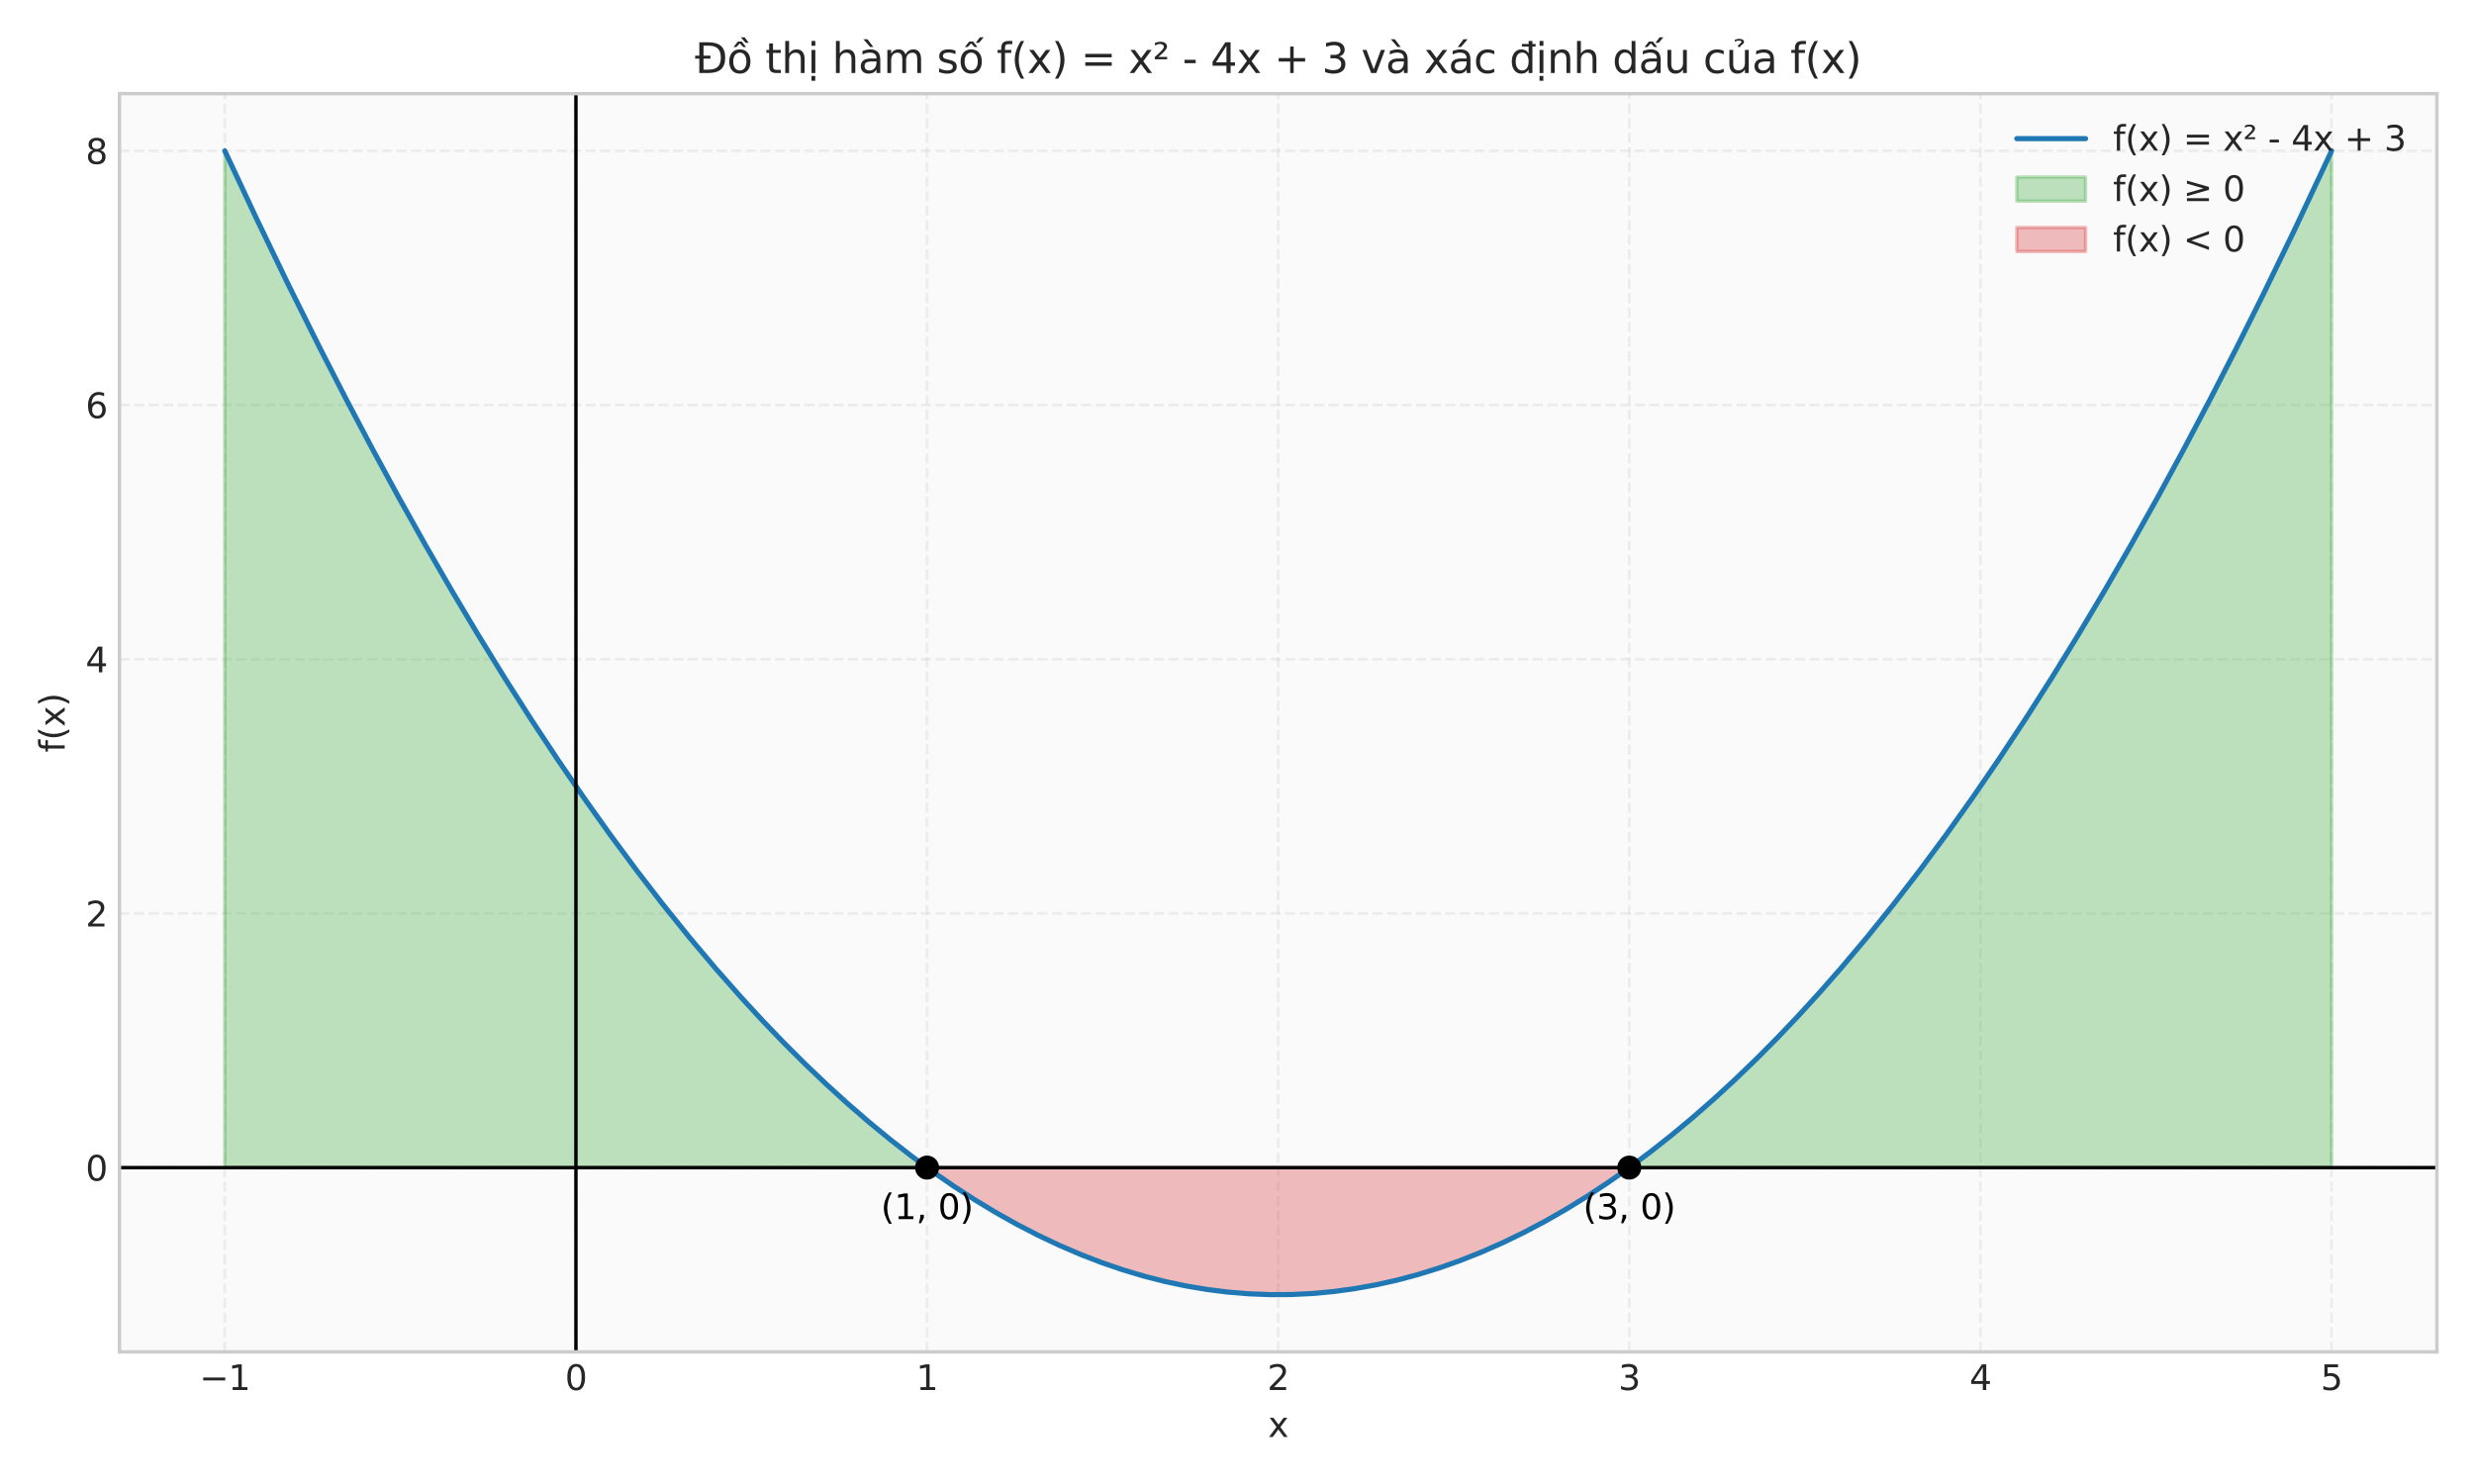 <?xml version="1.0" encoding="utf-8" standalone="no"?>
<!DOCTYPE svg PUBLIC "-//W3C//DTD SVG 1.1//EN"
  "http://www.w3.org/Graphics/SVG/1.1/DTD/svg11.dtd">
<svg xmlns:xlink="http://www.w3.org/1999/xlink" width="720pt" height="432pt" viewBox="0 0 720 432" xmlns="http://www.w3.org/2000/svg" version="1.1">
 <defs>
  <style type="text/css">*{stroke-linejoin: round; stroke-linecap: butt}</style>
 </defs>
 <g id="figure_1">
  <g id="patch_1">
   <path d="M 0 432 
L 720 432 
L 720 0 
L 0 0 
z
" style="fill: #ffffff"/>
  </g>
  <g id="axes_1">
   <g id="patch_2">
    <path d="M 34.77 393.54 
L 709.2 393.54 
L 709.2 27.262 
L 34.77 27.262 
z
" style="fill: #fafafa"/>
   </g>
   <g id="matplotlib.axis_1">
    <g id="xtick_1">
     <g id="line2d_1">
      <path d="M 65.426 393.54 
L 65.426 27.262 
" clip-path="url(#p39c75f859b)" style="fill: none; stroke-dasharray: 2.96,1.28; stroke-dashoffset: 0; stroke: #cccccc; stroke-opacity: 0.3; stroke-width: 0.8"/>
     </g>
     <g id="line2d_2"/>
     <g id="text_1">
      <!-- −1 -->
      <g style="fill: #262626" transform="translate(58.055 404.638) scale(0.1 -0.1)">
       <defs>
        <path id="DejaVuSans-2212" d="M 678 2272 
L 4684 2272 
L 4684 1741 
L 678 1741 
L 678 2272 
z
" transform="scale(0.016)"/>
        <path id="DejaVuSans-31" d="M 794 531 
L 1825 531 
L 1825 4091 
L 703 3866 
L 703 4441 
L 1819 4666 
L 2450 4666 
L 2450 531 
L 3481 531 
L 3481 0 
L 794 0 
L 794 531 
z
" transform="scale(0.016)"/>
       </defs>
       <use xlink:href="#DejaVuSans-2212"/>
       <use xlink:href="#DejaVuSans-31" transform="translate(83.789 0)"/>
      </g>
     </g>
    </g>
    <g id="xtick_2">
     <g id="line2d_3">
      <path d="M 167.612 393.54 
L 167.612 27.262 
" clip-path="url(#p39c75f859b)" style="fill: none; stroke-dasharray: 2.96,1.28; stroke-dashoffset: 0; stroke: #cccccc; stroke-opacity: 0.3; stroke-width: 0.8"/>
     </g>
     <g id="line2d_4"/>
     <g id="text_2">
      <!-- 0 -->
      <g style="fill: #262626" transform="translate(164.431 404.638) scale(0.1 -0.1)">
       <defs>
        <path id="DejaVuSans-30" d="M 2034 4250 
Q 1547 4250 1301 3770 
Q 1056 3291 1056 2328 
Q 1056 1369 1301 889 
Q 1547 409 2034 409 
Q 2525 409 2770 889 
Q 3016 1369 3016 2328 
Q 3016 3291 2770 3770 
Q 2525 4250 2034 4250 
z
M 2034 4750 
Q 2819 4750 3233 4129 
Q 3647 3509 3647 2328 
Q 3647 1150 3233 529 
Q 2819 -91 2034 -91 
Q 1250 -91 836 529 
Q 422 1150 422 2328 
Q 422 3509 836 4129 
Q 1250 4750 2034 4750 
z
" transform="scale(0.016)"/>
       </defs>
       <use xlink:href="#DejaVuSans-30"/>
      </g>
     </g>
    </g>
    <g id="xtick_3">
     <g id="line2d_5">
      <path d="M 269.799 393.54 
L 269.799 27.262 
" clip-path="url(#p39c75f859b)" style="fill: none; stroke-dasharray: 2.96,1.28; stroke-dashoffset: 0; stroke: #cccccc; stroke-opacity: 0.3; stroke-width: 0.8"/>
     </g>
     <g id="line2d_6"/>
     <g id="text_3">
      <!-- 1 -->
      <g style="fill: #262626" transform="translate(266.617 404.638) scale(0.1 -0.1)">
       <use xlink:href="#DejaVuSans-31"/>
      </g>
     </g>
    </g>
    <g id="xtick_4">
     <g id="line2d_7">
      <path d="M 371.985 393.54 
L 371.985 27.262 
" clip-path="url(#p39c75f859b)" style="fill: none; stroke-dasharray: 2.96,1.28; stroke-dashoffset: 0; stroke: #cccccc; stroke-opacity: 0.3; stroke-width: 0.8"/>
     </g>
     <g id="line2d_8"/>
     <g id="text_4">
      <!-- 2 -->
      <g style="fill: #262626" transform="translate(368.804 404.638) scale(0.1 -0.1)">
       <defs>
        <path id="DejaVuSans-32" d="M 1228 531 
L 3431 531 
L 3431 0 
L 469 0 
L 469 531 
Q 828 903 1448 1529 
Q 2069 2156 2228 2338 
Q 2531 2678 2651 2914 
Q 2772 3150 2772 3378 
Q 2772 3750 2511 3984 
Q 2250 4219 1831 4219 
Q 1534 4219 1204 4116 
Q 875 4013 500 3803 
L 500 4441 
Q 881 4594 1212 4672 
Q 1544 4750 1819 4750 
Q 2544 4750 2975 4387 
Q 3406 4025 3406 3419 
Q 3406 3131 3298 2873 
Q 3191 2616 2906 2266 
Q 2828 2175 2409 1742 
Q 1991 1309 1228 531 
z
" transform="scale(0.016)"/>
       </defs>
       <use xlink:href="#DejaVuSans-32"/>
      </g>
     </g>
    </g>
    <g id="xtick_5">
     <g id="line2d_9">
      <path d="M 474.171 393.54 
L 474.171 27.262 
" clip-path="url(#p39c75f859b)" style="fill: none; stroke-dasharray: 2.96,1.28; stroke-dashoffset: 0; stroke: #cccccc; stroke-opacity: 0.3; stroke-width: 0.8"/>
     </g>
     <g id="line2d_10"/>
     <g id="text_5">
      <!-- 3 -->
      <g style="fill: #262626" transform="translate(470.99 404.638) scale(0.1 -0.1)">
       <defs>
        <path id="DejaVuSans-33" d="M 2597 2516 
Q 3050 2419 3304 2112 
Q 3559 1806 3559 1356 
Q 3559 666 3084 287 
Q 2609 -91 1734 -91 
Q 1441 -91 1130 -33 
Q 819 25 488 141 
L 488 750 
Q 750 597 1062 519 
Q 1375 441 1716 441 
Q 2309 441 2620 675 
Q 2931 909 2931 1356 
Q 2931 1769 2642 2001 
Q 2353 2234 1838 2234 
L 1294 2234 
L 1294 2753 
L 1863 2753 
Q 2328 2753 2575 2939 
Q 2822 3125 2822 3475 
Q 2822 3834 2567 4026 
Q 2313 4219 1838 4219 
Q 1578 4219 1281 4162 
Q 984 4106 628 3988 
L 628 4550 
Q 988 4650 1302 4700 
Q 1616 4750 1894 4750 
Q 2613 4750 3031 4423 
Q 3450 4097 3450 3541 
Q 3450 3153 3228 2886 
Q 3006 2619 2597 2516 
z
" transform="scale(0.016)"/>
       </defs>
       <use xlink:href="#DejaVuSans-33"/>
      </g>
     </g>
    </g>
    <g id="xtick_6">
     <g id="line2d_11">
      <path d="M 576.358 393.54 
L 576.358 27.262 
" clip-path="url(#p39c75f859b)" style="fill: none; stroke-dasharray: 2.96,1.28; stroke-dashoffset: 0; stroke: #cccccc; stroke-opacity: 0.3; stroke-width: 0.8"/>
     </g>
     <g id="line2d_12"/>
     <g id="text_6">
      <!-- 4 -->
      <g style="fill: #262626" transform="translate(573.176 404.638) scale(0.1 -0.1)">
       <defs>
        <path id="DejaVuSans-34" d="M 2419 4116 
L 825 1625 
L 2419 1625 
L 2419 4116 
z
M 2253 4666 
L 3047 4666 
L 3047 1625 
L 3713 1625 
L 3713 1100 
L 3047 1100 
L 3047 0 
L 2419 0 
L 2419 1100 
L 313 1100 
L 313 1709 
L 2253 4666 
z
" transform="scale(0.016)"/>
       </defs>
       <use xlink:href="#DejaVuSans-34"/>
      </g>
     </g>
    </g>
    <g id="xtick_7">
     <g id="line2d_13">
      <path d="M 678.544 393.54 
L 678.544 27.262 
" clip-path="url(#p39c75f859b)" style="fill: none; stroke-dasharray: 2.96,1.28; stroke-dashoffset: 0; stroke: #cccccc; stroke-opacity: 0.3; stroke-width: 0.8"/>
     </g>
     <g id="line2d_14"/>
     <g id="text_7">
      <!-- 5 -->
      <g style="fill: #262626" transform="translate(675.363 404.638) scale(0.1 -0.1)">
       <defs>
        <path id="DejaVuSans-35" d="M 691 4666 
L 3169 4666 
L 3169 4134 
L 1269 4134 
L 1269 2991 
Q 1406 3038 1543 3061 
Q 1681 3084 1819 3084 
Q 2600 3084 3056 2656 
Q 3513 2228 3513 1497 
Q 3513 744 3044 326 
Q 2575 -91 1722 -91 
Q 1428 -91 1123 -41 
Q 819 9 494 109 
L 494 744 
Q 775 591 1075 516 
Q 1375 441 1709 441 
Q 2250 441 2565 725 
Q 2881 1009 2881 1497 
Q 2881 1984 2565 2268 
Q 2250 2553 1709 2553 
Q 1456 2553 1204 2497 
Q 953 2441 691 2322 
L 691 4666 
z
" transform="scale(0.016)"/>
       </defs>
       <use xlink:href="#DejaVuSans-35"/>
      </g>
     </g>
    </g>
    <g id="text_8">
     <!-- x -->
     <g style="fill: #262626" transform="translate(369.026 418.317) scale(0.1 -0.1)">
      <defs>
       <path id="DejaVuSans-78" d="M 3513 3500 
L 2247 1797 
L 3578 0 
L 2900 0 
L 1881 1375 
L 863 0 
L 184 0 
L 1544 1831 
L 300 3500 
L 978 3500 
L 1906 2253 
L 2834 3500 
L 3513 3500 
z
" transform="scale(0.016)"/>
      </defs>
      <use xlink:href="#DejaVuSans-78"/>
     </g>
    </g>
   </g>
   <g id="matplotlib.axis_2">
    <g id="ytick_1">
     <g id="line2d_15">
      <path d="M 34.77 339.895 
L 709.2 339.895 
" clip-path="url(#p39c75f859b)" style="fill: none; stroke-dasharray: 2.96,1.28; stroke-dashoffset: 0; stroke: #cccccc; stroke-opacity: 0.3; stroke-width: 0.8"/>
     </g>
     <g id="line2d_16"/>
     <g id="text_9">
      <!-- 0 -->
      <g style="fill: #262626" transform="translate(24.907 343.694) scale(0.1 -0.1)">
       <use xlink:href="#DejaVuSans-30"/>
      </g>
     </g>
    </g>
    <g id="ytick_2">
     <g id="line2d_17">
      <path d="M 34.77 265.899 
L 709.2 265.899 
" clip-path="url(#p39c75f859b)" style="fill: none; stroke-dasharray: 2.96,1.28; stroke-dashoffset: 0; stroke: #cccccc; stroke-opacity: 0.3; stroke-width: 0.8"/>
     </g>
     <g id="line2d_18"/>
     <g id="text_10">
      <!-- 2 -->
      <g style="fill: #262626" transform="translate(24.907 269.698) scale(0.1 -0.1)">
       <use xlink:href="#DejaVuSans-32"/>
      </g>
     </g>
    </g>
    <g id="ytick_3">
     <g id="line2d_19">
      <path d="M 34.77 191.903 
L 709.2 191.903 
" clip-path="url(#p39c75f859b)" style="fill: none; stroke-dasharray: 2.96,1.28; stroke-dashoffset: 0; stroke: #cccccc; stroke-opacity: 0.3; stroke-width: 0.8"/>
     </g>
     <g id="line2d_20"/>
     <g id="text_11">
      <!-- 4 -->
      <g style="fill: #262626" transform="translate(24.907 195.703) scale(0.1 -0.1)">
       <use xlink:href="#DejaVuSans-34"/>
      </g>
     </g>
    </g>
    <g id="ytick_4">
     <g id="line2d_21">
      <path d="M 34.77 117.907 
L 709.2 117.907 
" clip-path="url(#p39c75f859b)" style="fill: none; stroke-dasharray: 2.96,1.28; stroke-dashoffset: 0; stroke: #cccccc; stroke-opacity: 0.3; stroke-width: 0.8"/>
     </g>
     <g id="line2d_22"/>
     <g id="text_12">
      <!-- 6 -->
      <g style="fill: #262626" transform="translate(24.907 121.707) scale(0.1 -0.1)">
       <defs>
        <path id="DejaVuSans-36" d="M 2113 2584 
Q 1688 2584 1439 2293 
Q 1191 2003 1191 1497 
Q 1191 994 1439 701 
Q 1688 409 2113 409 
Q 2538 409 2786 701 
Q 3034 994 3034 1497 
Q 3034 2003 2786 2293 
Q 2538 2584 2113 2584 
z
M 3366 4563 
L 3366 3988 
Q 3128 4100 2886 4159 
Q 2644 4219 2406 4219 
Q 1781 4219 1451 3797 
Q 1122 3375 1075 2522 
Q 1259 2794 1537 2939 
Q 1816 3084 2150 3084 
Q 2853 3084 3261 2657 
Q 3669 2231 3669 1497 
Q 3669 778 3244 343 
Q 2819 -91 2113 -91 
Q 1303 -91 875 529 
Q 447 1150 447 2328 
Q 447 3434 972 4092 
Q 1497 4750 2381 4750 
Q 2619 4750 2861 4703 
Q 3103 4656 3366 4563 
z
" transform="scale(0.016)"/>
       </defs>
       <use xlink:href="#DejaVuSans-36"/>
      </g>
     </g>
    </g>
    <g id="ytick_5">
     <g id="line2d_23">
      <path d="M 34.77 43.911 
L 709.2 43.911 
" clip-path="url(#p39c75f859b)" style="fill: none; stroke-dasharray: 2.96,1.28; stroke-dashoffset: 0; stroke: #cccccc; stroke-opacity: 0.3; stroke-width: 0.8"/>
     </g>
     <g id="line2d_24"/>
     <g id="text_13">
      <!-- 8 -->
      <g style="fill: #262626" transform="translate(24.907 47.711) scale(0.1 -0.1)">
       <defs>
        <path id="DejaVuSans-38" d="M 2034 2216 
Q 1584 2216 1326 1975 
Q 1069 1734 1069 1313 
Q 1069 891 1326 650 
Q 1584 409 2034 409 
Q 2484 409 2743 651 
Q 3003 894 3003 1313 
Q 3003 1734 2745 1975 
Q 2488 2216 2034 2216 
z
M 1403 2484 
Q 997 2584 770 2862 
Q 544 3141 544 3541 
Q 544 4100 942 4425 
Q 1341 4750 2034 4750 
Q 2731 4750 3128 4425 
Q 3525 4100 3525 3541 
Q 3525 3141 3298 2862 
Q 3072 2584 2669 2484 
Q 3125 2378 3379 2068 
Q 3634 1759 3634 1313 
Q 3634 634 3220 271 
Q 2806 -91 2034 -91 
Q 1263 -91 848 271 
Q 434 634 434 1313 
Q 434 1759 690 2068 
Q 947 2378 1403 2484 
z
M 1172 3481 
Q 1172 3119 1398 2916 
Q 1625 2713 2034 2713 
Q 2441 2713 2670 2916 
Q 2900 3119 2900 3481 
Q 2900 3844 2670 4047 
Q 2441 4250 2034 4250 
Q 1625 4250 1398 4047 
Q 1172 3844 1172 3481 
z
" transform="scale(0.016)"/>
       </defs>
       <use xlink:href="#DejaVuSans-38"/>
      </g>
     </g>
    </g>
    <g id="text_14">
     <!-- f(x) -->
     <g style="fill: #262626" transform="translate(18.828 219.022) rotate(-90) scale(0.1 -0.1)">
      <defs>
       <path id="DejaVuSans-66" d="M 2375 4863 
L 2375 4384 
L 1825 4384 
Q 1516 4384 1395 4259 
Q 1275 4134 1275 3809 
L 1275 3500 
L 2222 3500 
L 2222 3053 
L 1275 3053 
L 1275 0 
L 697 0 
L 697 3053 
L 147 3053 
L 147 3500 
L 697 3500 
L 697 3744 
Q 697 4328 969 4595 
Q 1241 4863 1831 4863 
L 2375 4863 
z
" transform="scale(0.016)"/>
       <path id="DejaVuSans-28" d="M 1984 4856 
Q 1566 4138 1362 3434 
Q 1159 2731 1159 2009 
Q 1159 1288 1364 580 
Q 1569 -128 1984 -844 
L 1484 -844 
Q 1016 -109 783 600 
Q 550 1309 550 2009 
Q 550 2706 781 3412 
Q 1013 4119 1484 4856 
L 1984 4856 
z
" transform="scale(0.016)"/>
       <path id="DejaVuSans-29" d="M 513 4856 
L 1013 4856 
Q 1481 4119 1714 3412 
Q 1947 2706 1947 2009 
Q 1947 1309 1714 600 
Q 1481 -109 1013 -844 
L 513 -844 
Q 928 -128 1133 580 
Q 1338 1288 1338 2009 
Q 1338 2731 1133 3434 
Q 928 4138 513 4856 
z
" transform="scale(0.016)"/>
      </defs>
      <use xlink:href="#DejaVuSans-66"/>
      <use xlink:href="#DejaVuSans-28" transform="translate(35.205 0)"/>
      <use xlink:href="#DejaVuSans-78" transform="translate(74.219 0)"/>
      <use xlink:href="#DejaVuSans-29" transform="translate(133.398 0)"/>
     </g>
    </g>
   </g>
   <g id="FillBetweenPolyCollection_1">
    <path d="M 65.426 43.911 
L 65.426 43.911 
L 66.963 47.241 
L 68.499 50.554 
L 70.036 53.851 
L 71.572 57.13 
L 73.109 60.393 
L 74.646 63.639 
L 76.182 66.869 
L 77.719 70.081 
L 79.256 73.277 
L 80.792 76.456 
L 82.329 79.619 
L 83.866 82.765 
L 85.402 85.894 
L 86.939 89.006 
L 88.475 92.101 
L 90.012 95.18 
L 91.549 98.242 
L 93.085 101.288 
L 94.622 104.316 
L 96.159 107.328 
L 97.695 110.323 
L 99.232 113.302 
L 100.769 116.263 
L 102.305 119.208 
L 103.842 122.137 
L 105.378 125.048 
L 106.915 127.943 
L 108.452 130.821 
L 109.988 133.682 
L 111.525 136.527 
L 113.062 139.354 
L 114.598 142.166 
L 116.135 144.96 
L 117.672 147.738 
L 119.208 150.498 
L 120.745 153.243 
L 122.281 155.97 
L 123.818 158.681 
L 125.355 161.375 
L 126.891 164.052 
L 128.428 166.712 
L 129.965 169.356 
L 131.501 171.983 
L 133.038 174.593 
L 134.575 177.187 
L 136.111 179.764 
L 137.648 182.324 
L 139.184 184.867 
L 140.721 187.394 
L 142.258 189.904 
L 143.794 192.397 
L 145.331 194.873 
L 146.868 197.333 
L 148.404 199.776 
L 149.941 202.202 
L 151.478 204.612 
L 153.014 207.005 
L 154.551 209.381 
L 156.087 211.74 
L 157.624 214.082 
L 159.161 216.408 
L 160.697 218.717 
L 162.234 221.01 
L 163.771 223.285 
L 165.307 225.544 
L 166.844 227.786 
L 168.381 230.012 
L 169.917 232.221 
L 171.454 234.413 
L 172.991 236.588 
L 174.527 238.746 
L 176.064 240.888 
L 177.6 243.013 
L 179.137 245.121 
L 180.674 247.213 
L 182.21 249.288 
L 183.747 251.346 
L 185.284 253.387 
L 186.82 255.412 
L 188.357 257.42 
L 189.894 259.411 
L 191.43 261.386 
L 192.967 263.343 
L 194.503 265.284 
L 196.04 267.209 
L 197.577 269.116 
L 199.113 271.007 
L 200.65 272.881 
L 202.187 274.738 
L 203.723 276.579 
L 205.26 278.403 
L 206.797 280.21 
L 208.333 282 
L 209.87 283.774 
L 211.406 285.531 
L 212.943 287.271 
L 214.48 288.994 
L 216.016 290.701 
L 217.553 292.391 
L 219.09 294.064 
L 220.626 295.721 
L 222.163 297.361 
L 223.7 298.984 
L 225.236 300.59 
L 226.773 302.18 
L 228.309 303.753 
L 229.846 305.309 
L 231.383 306.848 
L 232.919 308.371 
L 234.456 309.877 
L 235.993 311.366 
L 237.529 312.838 
L 239.066 314.294 
L 240.603 315.733 
L 242.139 317.155 
L 243.676 318.561 
L 245.212 319.95 
L 246.749 321.322 
L 248.286 322.677 
L 249.822 324.016 
L 251.359 325.338 
L 252.896 326.643 
L 254.432 327.931 
L 255.969 329.203 
L 257.506 330.458 
L 259.042 331.696 
L 260.579 332.918 
L 262.115 334.122 
L 263.652 335.31 
L 265.189 336.482 
L 266.725 337.636 
L 268.262 338.774 
L 269.799 339.895 
L 269.799 339.895 
L 269.799 339.895 
L 268.262 339.895 
L 266.725 339.895 
L 265.189 339.895 
L 263.652 339.895 
L 262.115 339.895 
L 260.579 339.895 
L 259.042 339.895 
L 257.506 339.895 
L 255.969 339.895 
L 254.432 339.895 
L 252.896 339.895 
L 251.359 339.895 
L 249.822 339.895 
L 248.286 339.895 
L 246.749 339.895 
L 245.212 339.895 
L 243.676 339.895 
L 242.139 339.895 
L 240.603 339.895 
L 239.066 339.895 
L 237.529 339.895 
L 235.993 339.895 
L 234.456 339.895 
L 232.919 339.895 
L 231.383 339.895 
L 229.846 339.895 
L 228.309 339.895 
L 226.773 339.895 
L 225.236 339.895 
L 223.7 339.895 
L 222.163 339.895 
L 220.626 339.895 
L 219.09 339.895 
L 217.553 339.895 
L 216.016 339.895 
L 214.48 339.895 
L 212.943 339.895 
L 211.406 339.895 
L 209.87 339.895 
L 208.333 339.895 
L 206.797 339.895 
L 205.26 339.895 
L 203.723 339.895 
L 202.187 339.895 
L 200.65 339.895 
L 199.113 339.895 
L 197.577 339.895 
L 196.04 339.895 
L 194.503 339.895 
L 192.967 339.895 
L 191.43 339.895 
L 189.894 339.895 
L 188.357 339.895 
L 186.82 339.895 
L 185.284 339.895 
L 183.747 339.895 
L 182.21 339.895 
L 180.674 339.895 
L 179.137 339.895 
L 177.6 339.895 
L 176.064 339.895 
L 174.527 339.895 
L 172.991 339.895 
L 171.454 339.895 
L 169.917 339.895 
L 168.381 339.895 
L 166.844 339.895 
L 165.307 339.895 
L 163.771 339.895 
L 162.234 339.895 
L 160.697 339.895 
L 159.161 339.895 
L 157.624 339.895 
L 156.087 339.895 
L 154.551 339.895 
L 153.014 339.895 
L 151.478 339.895 
L 149.941 339.895 
L 148.404 339.895 
L 146.868 339.895 
L 145.331 339.895 
L 143.794 339.895 
L 142.258 339.895 
L 140.721 339.895 
L 139.184 339.895 
L 137.648 339.895 
L 136.111 339.895 
L 134.575 339.895 
L 133.038 339.895 
L 131.501 339.895 
L 129.965 339.895 
L 128.428 339.895 
L 126.891 339.895 
L 125.355 339.895 
L 123.818 339.895 
L 122.281 339.895 
L 120.745 339.895 
L 119.208 339.895 
L 117.672 339.895 
L 116.135 339.895 
L 114.598 339.895 
L 113.062 339.895 
L 111.525 339.895 
L 109.988 339.895 
L 108.452 339.895 
L 106.915 339.895 
L 105.378 339.895 
L 103.842 339.895 
L 102.305 339.895 
L 100.769 339.895 
L 99.232 339.895 
L 97.695 339.895 
L 96.159 339.895 
L 94.622 339.895 
L 93.085 339.895 
L 91.549 339.895 
L 90.012 339.895 
L 88.475 339.895 
L 86.939 339.895 
L 85.402 339.895 
L 83.866 339.895 
L 82.329 339.895 
L 80.792 339.895 
L 79.256 339.895 
L 77.719 339.895 
L 76.182 339.895 
L 74.646 339.895 
L 73.109 339.895 
L 71.572 339.895 
L 70.036 339.895 
L 68.499 339.895 
L 66.963 339.895 
L 65.426 339.895 
z
" clip-path="url(#p39c75f859b)" style="fill: #2ca02c; fill-opacity: 0.3; stroke: #2ca02c; stroke-opacity: 0.3"/>
    <path d="M 474.171 339.895 
L 474.171 339.895 
L 475.708 338.774 
L 477.245 337.636 
L 478.781 336.482 
L 480.318 335.31 
L 481.855 334.122 
L 483.391 332.918 
L 484.928 331.696 
L 486.464 330.458 
L 488.001 329.203 
L 489.538 327.931 
L 491.074 326.643 
L 492.611 325.338 
L 494.148 324.016 
L 495.684 322.677 
L 497.221 321.322 
L 498.758 319.95 
L 500.294 318.561 
L 501.831 317.155 
L 503.367 315.733 
L 504.904 314.294 
L 506.441 312.838 
L 507.977 311.366 
L 509.514 309.877 
L 511.051 308.371 
L 512.587 306.848 
L 514.124 305.309 
L 515.661 303.753 
L 517.197 302.18 
L 518.734 300.59 
L 520.27 298.984 
L 521.807 297.361 
L 523.344 295.721 
L 524.88 294.064 
L 526.417 292.391 
L 527.954 290.701 
L 529.49 288.994 
L 531.027 287.271 
L 532.564 285.531 
L 534.1 283.774 
L 535.637 282 
L 537.173 280.21 
L 538.71 278.403 
L 540.247 276.579 
L 541.783 274.738 
L 543.32 272.881 
L 544.857 271.007 
L 546.393 269.116 
L 547.93 267.209 
L 549.467 265.284 
L 551.003 263.343 
L 552.54 261.386 
L 554.076 259.411 
L 555.613 257.42 
L 557.15 255.412 
L 558.686 253.387 
L 560.223 251.346 
L 561.76 249.288 
L 563.296 247.213 
L 564.833 245.121 
L 566.37 243.013 
L 567.906 240.888 
L 569.443 238.746 
L 570.979 236.588 
L 572.516 234.413 
L 574.053 232.221 
L 575.589 230.012 
L 577.126 227.786 
L 578.663 225.544 
L 580.199 223.285 
L 581.736 221.01 
L 583.273 218.717 
L 584.809 216.408 
L 586.346 214.082 
L 587.883 211.74 
L 589.419 209.381 
L 590.956 207.005 
L 592.492 204.612 
L 594.029 202.202 
L 595.566 199.776 
L 597.102 197.333 
L 598.639 194.873 
L 600.176 192.397 
L 601.712 189.904 
L 603.249 187.394 
L 604.786 184.867 
L 606.322 182.324 
L 607.859 179.764 
L 609.395 177.187 
L 610.932 174.593 
L 612.469 171.983 
L 614.005 169.356 
L 615.542 166.712 
L 617.079 164.052 
L 618.615 161.375 
L 620.152 158.681 
L 621.689 155.97 
L 623.225 153.243 
L 624.762 150.498 
L 626.298 147.738 
L 627.835 144.96 
L 629.372 142.166 
L 630.908 139.354 
L 632.445 136.527 
L 633.982 133.682 
L 635.518 130.821 
L 637.055 127.943 
L 638.592 125.048 
L 640.128 122.137 
L 641.665 119.208 
L 643.201 116.263 
L 644.738 113.302 
L 646.275 110.323 
L 647.811 107.328 
L 649.348 104.316 
L 650.885 101.288 
L 652.421 98.242 
L 653.958 95.18 
L 655.495 92.101 
L 657.031 89.006 
L 658.568 85.894 
L 660.104 82.765 
L 661.641 79.619 
L 663.178 76.456 
L 664.714 73.277 
L 666.251 70.081 
L 667.788 66.869 
L 669.324 63.639 
L 670.861 60.393 
L 672.398 57.13 
L 673.934 53.851 
L 675.471 50.554 
L 677.007 47.241 
L 678.544 43.911 
L 678.544 43.911 
L 678.544 339.895 
L 677.007 339.895 
L 675.471 339.895 
L 673.934 339.895 
L 672.398 339.895 
L 670.861 339.895 
L 669.324 339.895 
L 667.788 339.895 
L 666.251 339.895 
L 664.714 339.895 
L 663.178 339.895 
L 661.641 339.895 
L 660.104 339.895 
L 658.568 339.895 
L 657.031 339.895 
L 655.495 339.895 
L 653.958 339.895 
L 652.421 339.895 
L 650.885 339.895 
L 649.348 339.895 
L 647.811 339.895 
L 646.275 339.895 
L 644.738 339.895 
L 643.201 339.895 
L 641.665 339.895 
L 640.128 339.895 
L 638.592 339.895 
L 637.055 339.895 
L 635.518 339.895 
L 633.982 339.895 
L 632.445 339.895 
L 630.908 339.895 
L 629.372 339.895 
L 627.835 339.895 
L 626.298 339.895 
L 624.762 339.895 
L 623.225 339.895 
L 621.689 339.895 
L 620.152 339.895 
L 618.615 339.895 
L 617.079 339.895 
L 615.542 339.895 
L 614.005 339.895 
L 612.469 339.895 
L 610.932 339.895 
L 609.395 339.895 
L 607.859 339.895 
L 606.322 339.895 
L 604.786 339.895 
L 603.249 339.895 
L 601.712 339.895 
L 600.176 339.895 
L 598.639 339.895 
L 597.102 339.895 
L 595.566 339.895 
L 594.029 339.895 
L 592.492 339.895 
L 590.956 339.895 
L 589.419 339.895 
L 587.883 339.895 
L 586.346 339.895 
L 584.809 339.895 
L 583.273 339.895 
L 581.736 339.895 
L 580.199 339.895 
L 578.663 339.895 
L 577.126 339.895 
L 575.589 339.895 
L 574.053 339.895 
L 572.516 339.895 
L 570.979 339.895 
L 569.443 339.895 
L 567.906 339.895 
L 566.37 339.895 
L 564.833 339.895 
L 563.296 339.895 
L 561.76 339.895 
L 560.223 339.895 
L 558.686 339.895 
L 557.15 339.895 
L 555.613 339.895 
L 554.076 339.895 
L 552.54 339.895 
L 551.003 339.895 
L 549.467 339.895 
L 547.93 339.895 
L 546.393 339.895 
L 544.857 339.895 
L 543.32 339.895 
L 541.783 339.895 
L 540.247 339.895 
L 538.71 339.895 
L 537.173 339.895 
L 535.637 339.895 
L 534.1 339.895 
L 532.564 339.895 
L 531.027 339.895 
L 529.49 339.895 
L 527.954 339.895 
L 526.417 339.895 
L 524.88 339.895 
L 523.344 339.895 
L 521.807 339.895 
L 520.27 339.895 
L 518.734 339.895 
L 517.197 339.895 
L 515.661 339.895 
L 514.124 339.895 
L 512.587 339.895 
L 511.051 339.895 
L 509.514 339.895 
L 507.977 339.895 
L 506.441 339.895 
L 504.904 339.895 
L 503.367 339.895 
L 501.831 339.895 
L 500.294 339.895 
L 498.758 339.895 
L 497.221 339.895 
L 495.684 339.895 
L 494.148 339.895 
L 492.611 339.895 
L 491.074 339.895 
L 489.538 339.895 
L 488.001 339.895 
L 486.464 339.895 
L 484.928 339.895 
L 483.391 339.895 
L 481.855 339.895 
L 480.318 339.895 
L 478.781 339.895 
L 477.245 339.895 
L 475.708 339.895 
L 474.171 339.895 
z
" clip-path="url(#p39c75f859b)" style="fill: #2ca02c; fill-opacity: 0.3; stroke: #2ca02c; stroke-opacity: 0.3"/>
   </g>
   <g id="FillBetweenPolyCollection_2">
    <defs>
     <path id="mdbf9cc7cf8" d="M 269.799 -92.105 
L 271.335 -91 
L 272.872 -89.913 
L 274.409 -88.842 
L 275.945 -87.788 
L 277.482 -86.75 
L 279.018 -85.73 
L 280.555 -84.726 
L 282.092 -83.739 
L 283.628 -82.768 
L 285.165 -81.814 
L 286.702 -80.877 
L 288.238 -79.957 
L 289.775 -79.053 
L 291.312 -78.167 
L 292.848 -77.296 
L 294.385 -76.443 
L 295.921 -75.606 
L 297.458 -74.787 
L 298.995 -73.983 
L 300.531 -73.197 
L 302.068 -72.427 
L 303.605 -71.674 
L 305.141 -70.938 
L 306.678 -70.219 
L 308.215 -69.516 
L 309.751 -68.83 
L 311.288 -68.16 
L 312.824 -67.508 
L 314.361 -66.872 
L 315.898 -66.253 
L 317.434 -65.651 
L 318.971 -65.065 
L 320.508 -64.496 
L 322.044 -63.944 
L 323.581 -63.408 
L 325.118 -62.89 
L 326.654 -62.388 
L 328.191 -61.902 
L 329.727 -61.434 
L 331.264 -60.982 
L 332.801 -60.547 
L 334.337 -60.129 
L 335.874 -59.727 
L 337.411 -59.342 
L 338.947 -58.974 
L 340.484 -58.623 
L 342.021 -58.288 
L 343.557 -57.97 
L 345.094 -57.669 
L 346.63 -57.385 
L 348.167 -57.117 
L 349.704 -56.866 
L 351.24 -56.632 
L 352.777 -56.414 
L 354.314 -56.213 
L 355.85 -56.029 
L 357.387 -55.862 
L 358.924 -55.711 
L 360.46 -55.577 
L 361.997 -55.46 
L 363.533 -55.36 
L 365.07 -55.276 
L 366.607 -55.209 
L 368.143 -55.159 
L 369.68 -55.126 
L 371.217 -55.109 
L 372.753 -55.109 
L 374.29 -55.126 
L 375.827 -55.159 
L 377.363 -55.209 
L 378.9 -55.276 
L 380.437 -55.36 
L 381.973 -55.46 
L 383.51 -55.577 
L 385.046 -55.711 
L 386.583 -55.862 
L 388.12 -56.029 
L 389.656 -56.213 
L 391.193 -56.414 
L 392.73 -56.632 
L 394.266 -56.866 
L 395.803 -57.117 
L 397.34 -57.385 
L 398.876 -57.669 
L 400.413 -57.97 
L 401.949 -58.288 
L 403.486 -58.623 
L 405.023 -58.974 
L 406.559 -59.342 
L 408.096 -59.727 
L 409.633 -60.129 
L 411.169 -60.547 
L 412.706 -60.982 
L 414.243 -61.434 
L 415.779 -61.902 
L 417.316 -62.388 
L 418.852 -62.89 
L 420.389 -63.408 
L 421.926 -63.944 
L 423.462 -64.496 
L 424.999 -65.065 
L 426.536 -65.651 
L 428.072 -66.253 
L 429.609 -66.872 
L 431.146 -67.508 
L 432.682 -68.16 
L 434.219 -68.83 
L 435.755 -69.516 
L 437.292 -70.219 
L 438.829 -70.938 
L 440.365 -71.674 
L 441.902 -72.427 
L 443.439 -73.197 
L 444.975 -73.983 
L 446.512 -74.787 
L 448.049 -75.606 
L 449.585 -76.443 
L 451.122 -77.296 
L 452.658 -78.167 
L 454.195 -79.053 
L 455.732 -79.957 
L 457.268 -80.877 
L 458.805 -81.814 
L 460.342 -82.768 
L 461.878 -83.739 
L 463.415 -84.726 
L 464.952 -85.73 
L 466.488 -86.75 
L 468.025 -87.788 
L 469.561 -88.842 
L 471.098 -89.913 
L 472.635 -91 
L 474.171 -92.105 
L 472.635 -92.105 
L 471.098 -92.105 
L 469.561 -92.105 
L 468.025 -92.105 
L 466.488 -92.105 
L 464.952 -92.105 
L 463.415 -92.105 
L 461.878 -92.105 
L 460.342 -92.105 
L 458.805 -92.105 
L 457.268 -92.105 
L 455.732 -92.105 
L 454.195 -92.105 
L 452.658 -92.105 
L 451.122 -92.105 
L 449.585 -92.105 
L 448.049 -92.105 
L 446.512 -92.105 
L 444.975 -92.105 
L 443.439 -92.105 
L 441.902 -92.105 
L 440.365 -92.105 
L 438.829 -92.105 
L 437.292 -92.105 
L 435.755 -92.105 
L 434.219 -92.105 
L 432.682 -92.105 
L 431.146 -92.105 
L 429.609 -92.105 
L 428.072 -92.105 
L 426.536 -92.105 
L 424.999 -92.105 
L 423.462 -92.105 
L 421.926 -92.105 
L 420.389 -92.105 
L 418.852 -92.105 
L 417.316 -92.105 
L 415.779 -92.105 
L 414.243 -92.105 
L 412.706 -92.105 
L 411.169 -92.105 
L 409.633 -92.105 
L 408.096 -92.105 
L 406.559 -92.105 
L 405.023 -92.105 
L 403.486 -92.105 
L 401.949 -92.105 
L 400.413 -92.105 
L 398.876 -92.105 
L 397.34 -92.105 
L 395.803 -92.105 
L 394.266 -92.105 
L 392.73 -92.105 
L 391.193 -92.105 
L 389.656 -92.105 
L 388.12 -92.105 
L 386.583 -92.105 
L 385.046 -92.105 
L 383.51 -92.105 
L 381.973 -92.105 
L 380.437 -92.105 
L 378.9 -92.105 
L 377.363 -92.105 
L 375.827 -92.105 
L 374.29 -92.105 
L 372.753 -92.105 
L 371.217 -92.105 
L 369.68 -92.105 
L 368.143 -92.105 
L 366.607 -92.105 
L 365.07 -92.105 
L 363.533 -92.105 
L 361.997 -92.105 
L 360.46 -92.105 
L 358.924 -92.105 
L 357.387 -92.105 
L 355.85 -92.105 
L 354.314 -92.105 
L 352.777 -92.105 
L 351.24 -92.105 
L 349.704 -92.105 
L 348.167 -92.105 
L 346.63 -92.105 
L 345.094 -92.105 
L 343.557 -92.105 
L 342.021 -92.105 
L 340.484 -92.105 
L 338.947 -92.105 
L 337.411 -92.105 
L 335.874 -92.105 
L 334.337 -92.105 
L 332.801 -92.105 
L 331.264 -92.105 
L 329.727 -92.105 
L 328.191 -92.105 
L 326.654 -92.105 
L 325.118 -92.105 
L 323.581 -92.105 
L 322.044 -92.105 
L 320.508 -92.105 
L 318.971 -92.105 
L 317.434 -92.105 
L 315.898 -92.105 
L 314.361 -92.105 
L 312.824 -92.105 
L 311.288 -92.105 
L 309.751 -92.105 
L 308.215 -92.105 
L 306.678 -92.105 
L 305.141 -92.105 
L 303.605 -92.105 
L 302.068 -92.105 
L 300.531 -92.105 
L 298.995 -92.105 
L 297.458 -92.105 
L 295.921 -92.105 
L 294.385 -92.105 
L 292.848 -92.105 
L 291.312 -92.105 
L 289.775 -92.105 
L 288.238 -92.105 
L 286.702 -92.105 
L 285.165 -92.105 
L 283.628 -92.105 
L 282.092 -92.105 
L 280.555 -92.105 
L 279.018 -92.105 
L 277.482 -92.105 
L 275.945 -92.105 
L 274.409 -92.105 
L 272.872 -92.105 
L 271.335 -92.105 
z
" style="stroke: #d62728; stroke-opacity: 0.3"/>
    </defs>
    <g clip-path="url(#p39c75f859b)">
     <use xlink:href="#mdbf9cc7cf8" x="0" y="432" style="fill: #d62728; fill-opacity: 0.3; stroke: #d62728; stroke-opacity: 0.3"/>
    </g>
   </g>
   <g id="line2d_25">
    <path d="M 65.426 43.911 
L 74.646 63.639 
L 83.866 82.765 
L 93.085 101.288 
L 100.769 116.263 
L 108.452 130.821 
L 116.135 144.96 
L 123.818 158.681 
L 131.501 171.983 
L 139.184 184.867 
L 146.868 197.333 
L 154.551 209.381 
L 162.234 221.01 
L 169.917 232.221 
L 177.6 243.013 
L 185.284 253.387 
L 192.967 263.343 
L 200.65 272.881 
L 208.333 282 
L 216.016 290.701 
L 222.163 297.361 
L 228.309 303.753 
L 234.456 309.877 
L 240.603 315.733 
L 246.749 321.322 
L 252.896 326.643 
L 259.042 331.696 
L 265.189 336.482 
L 271.335 341 
L 277.482 345.25 
L 283.628 349.232 
L 289.775 352.947 
L 295.921 356.394 
L 302.068 359.573 
L 308.215 362.484 
L 314.361 365.128 
L 320.508 367.504 
L 326.654 369.612 
L 332.801 371.453 
L 338.947 373.026 
L 345.094 374.331 
L 351.24 375.368 
L 357.387 376.138 
L 363.533 376.64 
L 369.68 376.874 
L 375.827 376.841 
L 381.973 376.54 
L 388.12 375.971 
L 394.266 375.134 
L 400.413 374.03 
L 406.559 372.658 
L 412.706 371.018 
L 418.852 369.11 
L 424.999 366.935 
L 431.146 364.492 
L 437.292 361.781 
L 443.439 358.803 
L 449.585 355.557 
L 455.732 352.043 
L 461.878 348.261 
L 468.025 344.212 
L 474.171 339.895 
L 480.318 335.31 
L 486.464 330.458 
L 492.611 325.338 
L 498.758 319.95 
L 504.904 314.294 
L 511.051 308.371 
L 517.197 302.18 
L 523.344 295.721 
L 529.49 288.994 
L 535.637 282 
L 543.32 272.881 
L 551.003 263.343 
L 558.686 253.387 
L 566.37 243.013 
L 574.053 232.221 
L 581.736 221.01 
L 589.419 209.381 
L 597.102 197.333 
L 604.786 184.867 
L 612.469 171.983 
L 620.152 158.681 
L 627.835 144.96 
L 635.518 130.821 
L 643.201 116.263 
L 650.885 101.288 
L 658.568 85.894 
L 667.788 66.869 
L 677.007 47.241 
L 678.544 43.911 
L 678.544 43.911 
" clip-path="url(#p39c75f859b)" style="fill: none; stroke: #1f77b4; stroke-width: 1.5; stroke-linecap: round"/>
   </g>
   <g id="line2d_26">
    <path d="M 34.77 339.895 
L 709.2 339.895 
" clip-path="url(#p39c75f859b)" style="fill: none; stroke: #000000; stroke-linecap: round"/>
   </g>
   <g id="line2d_27">
    <path d="M 167.612 393.54 
L 167.612 27.262 
" clip-path="url(#p39c75f859b)" style="fill: none; stroke: #000000; stroke-linecap: round"/>
   </g>
   <g id="patch_3">
    <path d="M 34.77 393.54 
L 34.77 27.262 
" style="fill: none; stroke: #cccccc; stroke-linejoin: miter; stroke-linecap: square"/>
   </g>
   <g id="patch_4">
    <path d="M 709.2 393.54 
L 709.2 27.262 
" style="fill: none; stroke: #cccccc; stroke-linejoin: miter; stroke-linecap: square"/>
   </g>
   <g id="patch_5">
    <path d="M 34.77 393.54 
L 709.2 393.54 
" style="fill: none; stroke: #cccccc; stroke-linejoin: miter; stroke-linecap: square"/>
   </g>
   <g id="patch_6">
    <path d="M 34.77 27.262 
L 709.2 27.262 
" style="fill: none; stroke: #cccccc; stroke-linejoin: miter; stroke-linecap: square"/>
   </g>
   <g id="text_15">
    <!-- (1, 0) -->
    <g transform="translate(256.356 354.895) scale(0.1 -0.1)">
     <defs>
      <path id="DejaVuSans-2c" d="M 750 794 
L 1409 794 
L 1409 256 
L 897 -744 
L 494 -744 
L 750 256 
L 750 794 
z
" transform="scale(0.016)"/>
      <path id="DejaVuSans-20" transform="scale(0.016)"/>
     </defs>
     <use xlink:href="#DejaVuSans-28"/>
     <use xlink:href="#DejaVuSans-31" transform="translate(39.014 0)"/>
     <use xlink:href="#DejaVuSans-2c" transform="translate(102.637 0)"/>
     <use xlink:href="#DejaVuSans-20" transform="translate(134.424 0)"/>
     <use xlink:href="#DejaVuSans-30" transform="translate(166.211 0)"/>
     <use xlink:href="#DejaVuSans-29" transform="translate(229.834 0)"/>
    </g>
   </g>
   <g id="text_16">
    <!-- (3, 0) -->
    <g transform="translate(460.729 354.895) scale(0.1 -0.1)">
     <use xlink:href="#DejaVuSans-28"/>
     <use xlink:href="#DejaVuSans-33" transform="translate(39.014 0)"/>
     <use xlink:href="#DejaVuSans-2c" transform="translate(102.637 0)"/>
     <use xlink:href="#DejaVuSans-20" transform="translate(134.424 0)"/>
     <use xlink:href="#DejaVuSans-30" transform="translate(166.211 0)"/>
     <use xlink:href="#DejaVuSans-29" transform="translate(229.834 0)"/>
    </g>
   </g>
   <g id="text_17">
    <!-- Đồ thị hàm số f(x) = x² - 4x + 3 và xác định dấu của f(x) -->
    <g style="fill: #262626" transform="translate(202.255 21.262) scale(0.12 -0.12)">
     <defs>
      <path id="DejaVuSans-110" d="M 659 4666 
L 1959 4666 
Q 3313 4666 3947 4102 
Q 4581 3538 4581 2338 
Q 4581 1131 3945 565 
Q 3309 0 1959 0 
L 659 0 
L 659 2188 
L 31 2188 
L 31 2638 
L 659 2638 
L 659 4666 
z
M 1294 4147 
L 1294 2638 
L 2344 2638 
L 2344 2188 
L 1294 2188 
L 1294 519 
L 2053 519 
Q 3019 519 3467 956 
Q 3916 1394 3916 2338 
Q 3916 3275 3467 3711 
Q 3019 4147 2053 4147 
L 1294 4147 
z
" transform="scale(0.016)"/>
      <path id="DejaVuSans-1ed3" d="M 2694 5409 
L 3306 4584 
L 2828 4584 
L 2110 5409 
L 2694 5409 
z
M 1658 4775 
L 2246 4775 
L 2905 3944 
L 2471 3944 
L 1952 4500 
L 1433 3944 
L 999 3944 
L 1658 4775 
z
M 1959 3097 
Q 1497 3097 1228 2736 
Q 959 2375 959 1747 
Q 959 1119 1226 758 
Q 1494 397 1959 397 
Q 2419 397 2687 759 
Q 2956 1122 2956 1747 
Q 2956 2369 2687 2733 
Q 2419 3097 1959 3097 
z
M 1959 3584 
Q 2709 3584 3137 3096 
Q 3566 2609 3566 1747 
Q 3566 888 3137 398 
Q 2709 -91 1959 -91 
Q 1206 -91 779 398 
Q 353 888 353 1747 
Q 353 2609 779 3096 
Q 1206 3584 1959 3584 
z
" transform="scale(0.016)"/>
      <path id="DejaVuSans-74" d="M 1172 4494 
L 1172 3500 
L 2356 3500 
L 2356 3053 
L 1172 3053 
L 1172 1153 
Q 1172 725 1289 603 
Q 1406 481 1766 481 
L 2356 481 
L 2356 0 
L 1766 0 
Q 1100 0 847 248 
Q 594 497 594 1153 
L 594 3053 
L 172 3053 
L 172 3500 
L 594 3500 
L 594 4494 
L 1172 4494 
z
" transform="scale(0.016)"/>
      <path id="DejaVuSans-68" d="M 3513 2113 
L 3513 0 
L 2938 0 
L 2938 2094 
Q 2938 2591 2744 2837 
Q 2550 3084 2163 3084 
Q 1697 3084 1428 2787 
Q 1159 2491 1159 1978 
L 1159 0 
L 581 0 
L 581 4863 
L 1159 4863 
L 1159 2956 
Q 1366 3272 1645 3428 
Q 1925 3584 2291 3584 
Q 2894 3584 3203 3211 
Q 3513 2838 3513 2113 
z
" transform="scale(0.016)"/>
      <path id="DejaVuSans-1ecb" d="M 603 3500 
L 1178 3500 
L 1178 0 
L 603 0 
L 603 3500 
z
M 603 4863 
L 1178 4863 
L 1178 4134 
L 603 4134 
L 603 4863 
z
M 594 -441 
L 1169 -441 
L 1169 -1172 
L 594 -1172 
L 594 -441 
z
" transform="scale(0.016)"/>
      <path id="DejaVuSans-e0" d="M 2194 1759 
Q 1497 1759 1228 1600 
Q 959 1441 959 1056 
Q 959 750 1161 570 
Q 1363 391 1709 391 
Q 2188 391 2477 730 
Q 2766 1069 2766 1631 
L 2766 1759 
L 2194 1759 
z
M 3341 1997 
L 3341 0 
L 2766 0 
L 2766 531 
Q 2569 213 2275 61 
Q 1981 -91 1556 -91 
Q 1019 -91 701 211 
Q 384 513 384 1019 
Q 384 1609 779 1909 
Q 1175 2209 1959 2209 
L 2766 2209 
L 2766 2266 
Q 2766 2663 2505 2880 
Q 2244 3097 1772 3097 
Q 1472 3097 1187 3025 
Q 903 2953 641 2809 
L 641 3341 
Q 956 3463 1253 3523 
Q 1550 3584 1831 3584 
Q 2591 3584 2966 3190 
Q 3341 2797 3341 1997 
z
M 1403 5119 
L 2284 3950 
L 1806 3950 
L 787 5119 
L 1403 5119 
z
" transform="scale(0.016)"/>
      <path id="DejaVuSans-6d" d="M 3328 2828 
Q 3544 3216 3844 3400 
Q 4144 3584 4550 3584 
Q 5097 3584 5394 3201 
Q 5691 2819 5691 2113 
L 5691 0 
L 5113 0 
L 5113 2094 
Q 5113 2597 4934 2840 
Q 4756 3084 4391 3084 
Q 3944 3084 3684 2787 
Q 3425 2491 3425 1978 
L 3425 0 
L 2847 0 
L 2847 2094 
Q 2847 2600 2669 2842 
Q 2491 3084 2119 3084 
Q 1678 3084 1418 2786 
Q 1159 2488 1159 1978 
L 1159 0 
L 581 0 
L 581 3500 
L 1159 3500 
L 1159 2956 
Q 1356 3278 1631 3431 
Q 1906 3584 2284 3584 
Q 2666 3584 2933 3390 
Q 3200 3197 3328 2828 
z
" transform="scale(0.016)"/>
      <path id="DejaVuSans-73" d="M 2834 3397 
L 2834 2853 
Q 2591 2978 2328 3040 
Q 2066 3103 1784 3103 
Q 1356 3103 1142 2972 
Q 928 2841 928 2578 
Q 928 2378 1081 2264 
Q 1234 2150 1697 2047 
L 1894 2003 
Q 2506 1872 2764 1633 
Q 3022 1394 3022 966 
Q 3022 478 2636 193 
Q 2250 -91 1575 -91 
Q 1294 -91 989 -36 
Q 684 19 347 128 
L 347 722 
Q 666 556 975 473 
Q 1284 391 1588 391 
Q 1994 391 2212 530 
Q 2431 669 2431 922 
Q 2431 1156 2273 1281 
Q 2116 1406 1581 1522 
L 1381 1569 
Q 847 1681 609 1914 
Q 372 2147 372 2553 
Q 372 3047 722 3315 
Q 1072 3584 1716 3584 
Q 2034 3584 2315 3537 
Q 2597 3491 2834 3397 
z
" transform="scale(0.016)"/>
      <path id="DejaVuSans-1ed1" d="M 1658 4775 
L 2246 4775 
L 2905 3944 
L 2471 3944 
L 1952 4500 
L 1433 3944 
L 999 3944 
L 1658 4775 
z
M 3268 5409 
L 3846 5409 
L 3134 4584 
L 2655 4584 
L 3268 5409 
z
M 1959 3097 
Q 1497 3097 1228 2736 
Q 959 2375 959 1747 
Q 959 1119 1226 758 
Q 1494 397 1959 397 
Q 2419 397 2687 759 
Q 2956 1122 2956 1747 
Q 2956 2369 2687 2733 
Q 2419 3097 1959 3097 
z
M 1959 3584 
Q 2709 3584 3137 3096 
Q 3566 2609 3566 1747 
Q 3566 888 3137 398 
Q 2709 -91 1959 -91 
Q 1206 -91 779 398 
Q 353 888 353 1747 
Q 353 2609 779 3096 
Q 1206 3584 1959 3584 
z
" transform="scale(0.016)"/>
      <path id="DejaVuSans-3d" d="M 678 2906 
L 4684 2906 
L 4684 2381 
L 678 2381 
L 678 2906 
z
M 678 1631 
L 4684 1631 
L 4684 1100 
L 678 1100 
L 678 1631 
z
" transform="scale(0.016)"/>
      <path id="DejaVuSans-b2" d="M 838 2444 
L 2163 2444 
L 2163 2088 
L 294 2088 
L 294 2431 
Q 400 2528 597 2703 
Q 1672 3656 1672 3950 
Q 1672 4156 1509 4282 
Q 1347 4409 1081 4409 
Q 919 4409 728 4354 
Q 538 4300 313 4191 
L 313 4575 
Q 553 4663 761 4706 
Q 969 4750 1147 4750 
Q 1600 4750 1872 4544 
Q 2144 4338 2144 4000 
Q 2144 3566 1109 2678 
Q 934 2528 838 2444 
z
" transform="scale(0.016)"/>
      <path id="DejaVuSans-2d" d="M 313 2009 
L 1997 2009 
L 1997 1497 
L 313 1497 
L 313 2009 
z
" transform="scale(0.016)"/>
      <path id="DejaVuSans-2b" d="M 2944 4013 
L 2944 2272 
L 4684 2272 
L 4684 1741 
L 2944 1741 
L 2944 0 
L 2419 0 
L 2419 1741 
L 678 1741 
L 678 2272 
L 2419 2272 
L 2419 4013 
L 2944 4013 
z
" transform="scale(0.016)"/>
      <path id="DejaVuSans-76" d="M 191 3500 
L 800 3500 
L 1894 563 
L 2988 3500 
L 3597 3500 
L 2284 0 
L 1503 0 
L 191 3500 
z
" transform="scale(0.016)"/>
      <path id="DejaVuSans-e1" d="M 2194 1759 
Q 1497 1759 1228 1600 
Q 959 1441 959 1056 
Q 959 750 1161 570 
Q 1363 391 1709 391 
Q 2188 391 2477 730 
Q 2766 1069 2766 1631 
L 2766 1759 
L 2194 1759 
z
M 3341 1997 
L 3341 0 
L 2766 0 
L 2766 531 
Q 2569 213 2275 61 
Q 1981 -91 1556 -91 
Q 1019 -91 701 211 
Q 384 513 384 1019 
Q 384 1609 779 1909 
Q 1175 2209 1959 2209 
L 2766 2209 
L 2766 2266 
Q 2766 2663 2505 2880 
Q 2244 3097 1772 3097 
Q 1472 3097 1187 3025 
Q 903 2953 641 2809 
L 641 3341 
Q 956 3463 1253 3523 
Q 1550 3584 1831 3584 
Q 2591 3584 2966 3190 
Q 3341 2797 3341 1997 
z
M 2290 5119 
L 2912 5119 
L 1894 3944 
L 1415 3944 
L 2290 5119 
z
" transform="scale(0.016)"/>
      <path id="DejaVuSans-63" d="M 3122 3366 
L 3122 2828 
Q 2878 2963 2633 3030 
Q 2388 3097 2138 3097 
Q 1578 3097 1268 2742 
Q 959 2388 959 1747 
Q 959 1106 1268 751 
Q 1578 397 2138 397 
Q 2388 397 2633 464 
Q 2878 531 3122 666 
L 3122 134 
Q 2881 22 2623 -34 
Q 2366 -91 2075 -91 
Q 1284 -91 818 406 
Q 353 903 353 1747 
Q 353 2603 823 3093 
Q 1294 3584 2113 3584 
Q 2378 3584 2631 3529 
Q 2884 3475 3122 3366 
z
" transform="scale(0.016)"/>
      <path id="DejaVuSans-111" d="M 2906 2969 
L 2906 4013 
L 1888 4013 
L 1888 4403 
L 2906 4403 
L 2906 4863 
L 3481 4863 
L 3481 4403 
L 3963 4403 
L 3963 4013 
L 3481 4013 
L 3481 0 
L 2906 0 
L 2906 525 
Q 2725 213 2448 61 
Q 2172 -91 1784 -91 
Q 1150 -91 751 415 
Q 353 922 353 1747 
Q 353 2572 751 3078 
Q 1150 3584 1784 3584 
Q 2172 3584 2448 3432 
Q 2725 3281 2906 2969 
z
M 947 1747 
Q 947 1113 1208 752 
Q 1469 391 1925 391 
Q 2381 391 2643 752 
Q 2906 1113 2906 1747 
Q 2906 2381 2643 2742 
Q 2381 3103 1925 3103 
Q 1469 3103 1208 2742 
Q 947 2381 947 1747 
z
" transform="scale(0.016)"/>
      <path id="DejaVuSans-6e" d="M 3513 2113 
L 3513 0 
L 2938 0 
L 2938 2094 
Q 2938 2591 2744 2837 
Q 2550 3084 2163 3084 
Q 1697 3084 1428 2787 
Q 1159 2491 1159 1978 
L 1159 0 
L 581 0 
L 581 3500 
L 1159 3500 
L 1159 2956 
Q 1366 3272 1645 3428 
Q 1925 3584 2291 3584 
Q 2894 3584 3203 3211 
Q 3513 2838 3513 2113 
z
" transform="scale(0.016)"/>
      <path id="DejaVuSans-64" d="M 2906 2969 
L 2906 4863 
L 3481 4863 
L 3481 0 
L 2906 0 
L 2906 525 
Q 2725 213 2448 61 
Q 2172 -91 1784 -91 
Q 1150 -91 751 415 
Q 353 922 353 1747 
Q 353 2572 751 3078 
Q 1150 3584 1784 3584 
Q 2172 3584 2448 3432 
Q 2725 3281 2906 2969 
z
M 947 1747 
Q 947 1113 1208 752 
Q 1469 391 1925 391 
Q 2381 391 2643 752 
Q 2906 1113 2906 1747 
Q 2906 2381 2643 2742 
Q 2381 3103 1925 3103 
Q 1469 3103 1208 2742 
Q 947 2381 947 1747 
z
" transform="scale(0.016)"/>
      <path id="DejaVuSans-1ea5" d="M 1562 4775 
L 2150 4775 
L 2809 3944 
L 2375 3944 
L 1856 4500 
L 1337 3944 
L 903 3944 
L 1562 4775 
z
M 3172 5409 
L 3750 5409 
L 3038 4584 
L 2559 4584 
L 3172 5409 
z
M 2194 1759 
Q 1497 1759 1228 1600 
Q 959 1441 959 1056 
Q 959 750 1161 570 
Q 1363 391 1709 391 
Q 2188 391 2477 730 
Q 2766 1069 2766 1631 
L 2766 1759 
L 2194 1759 
z
M 3341 1997 
L 3341 0 
L 2766 0 
L 2766 531 
Q 2569 213 2275 61 
Q 1981 -91 1556 -91 
Q 1019 -91 701 211 
Q 384 513 384 1019 
Q 384 1609 779 1909 
Q 1175 2209 1959 2209 
L 2766 2209 
L 2766 2266 
Q 2766 2663 2505 2880 
Q 2244 3097 1772 3097 
Q 1472 3097 1187 3025 
Q 903 2953 641 2809 
L 641 3341 
Q 956 3463 1253 3523 
Q 1550 3584 1831 3584 
Q 2591 3584 2966 3190 
Q 3341 2797 3341 1997 
z
" transform="scale(0.016)"/>
      <path id="DejaVuSans-75" d="M 544 1381 
L 544 3500 
L 1119 3500 
L 1119 1403 
Q 1119 906 1312 657 
Q 1506 409 1894 409 
Q 2359 409 2629 706 
Q 2900 1003 2900 1516 
L 2900 3500 
L 3475 3500 
L 3475 0 
L 2900 0 
L 2900 538 
Q 2691 219 2414 64 
Q 2138 -91 1772 -91 
Q 1169 -91 856 284 
Q 544 659 544 1381 
z
M 1991 3584 
L 1991 3584 
z
" transform="scale(0.016)"/>
      <path id="DejaVuSans-1ee7" d="M 544 1381 
L 544 3500 
L 1119 3500 
L 1119 1403 
Q 1119 906 1312 657 
Q 1506 409 1894 409 
Q 2359 409 2629 706 
Q 2900 1003 2900 1516 
L 2900 3500 
L 3475 3500 
L 3475 0 
L 2900 0 
L 2900 538 
Q 2691 219 2414 64 
Q 2138 -91 1772 -91 
Q 1169 -91 856 284 
Q 544 659 544 1381 
z
M 1991 3584 
L 1991 3584 
z
M 1364 5025 
Q 1714 5184 2042 5184 
Q 2367 5184 2565 5051 
Q 2764 4919 2764 4709 
Q 2764 4519 2489 4316 
L 2351 4216 
Q 2242 4134 2230 4106 
Q 2208 4056 2208 3956 
L 1836 3956 
L 1836 3994 
Q 1836 4119 1883 4203 
Q 1930 4288 2089 4403 
L 2230 4509 
Q 2373 4616 2373 4741 
Q 2373 4806 2276 4862 
Q 2180 4919 1958 4919 
Q 1676 4919 1364 4756 
L 1364 5025 
z
" transform="scale(0.016)"/>
      <path id="DejaVuSans-61" d="M 2194 1759 
Q 1497 1759 1228 1600 
Q 959 1441 959 1056 
Q 959 750 1161 570 
Q 1363 391 1709 391 
Q 2188 391 2477 730 
Q 2766 1069 2766 1631 
L 2766 1759 
L 2194 1759 
z
M 3341 1997 
L 3341 0 
L 2766 0 
L 2766 531 
Q 2569 213 2275 61 
Q 1981 -91 1556 -91 
Q 1019 -91 701 211 
Q 384 513 384 1019 
Q 384 1609 779 1909 
Q 1175 2209 1959 2209 
L 2766 2209 
L 2766 2266 
Q 2766 2663 2505 2880 
Q 2244 3097 1772 3097 
Q 1472 3097 1187 3025 
Q 903 2953 641 2809 
L 641 3341 
Q 956 3463 1253 3523 
Q 1550 3584 1831 3584 
Q 2591 3584 2966 3190 
Q 3341 2797 3341 1997 
z
" transform="scale(0.016)"/>
     </defs>
     <use xlink:href="#DejaVuSans-110"/>
     <use xlink:href="#DejaVuSans-1ed3" transform="translate(77.49 0)"/>
     <use xlink:href="#DejaVuSans-20" transform="translate(138.672 0)"/>
     <use xlink:href="#DejaVuSans-74" transform="translate(170.459 0)"/>
     <use xlink:href="#DejaVuSans-68" transform="translate(209.668 0)"/>
     <use xlink:href="#DejaVuSans-1ecb" transform="translate(273.047 0)"/>
     <use xlink:href="#DejaVuSans-20" transform="translate(300.83 0)"/>
     <use xlink:href="#DejaVuSans-68" transform="translate(332.617 0)"/>
     <use xlink:href="#DejaVuSans-e0" transform="translate(395.996 0)"/>
     <use xlink:href="#DejaVuSans-6d" transform="translate(457.275 0)"/>
     <use xlink:href="#DejaVuSans-20" transform="translate(554.688 0)"/>
     <use xlink:href="#DejaVuSans-73" transform="translate(586.475 0)"/>
     <use xlink:href="#DejaVuSans-1ed1" transform="translate(638.574 0)"/>
     <use xlink:href="#DejaVuSans-20" transform="translate(699.756 0)"/>
     <use xlink:href="#DejaVuSans-66" transform="translate(731.543 0)"/>
     <use xlink:href="#DejaVuSans-28" transform="translate(766.748 0)"/>
     <use xlink:href="#DejaVuSans-78" transform="translate(805.762 0)"/>
     <use xlink:href="#DejaVuSans-29" transform="translate(864.941 0)"/>
     <use xlink:href="#DejaVuSans-20" transform="translate(903.955 0)"/>
     <use xlink:href="#DejaVuSans-3d" transform="translate(935.742 0)"/>
     <use xlink:href="#DejaVuSans-20" transform="translate(1019.531 0)"/>
     <use xlink:href="#DejaVuSans-78" transform="translate(1051.318 0)"/>
     <use xlink:href="#DejaVuSans-b2" transform="translate(1110.498 0)"/>
     <use xlink:href="#DejaVuSans-20" transform="translate(1150.586 0)"/>
     <use xlink:href="#DejaVuSans-2d" transform="translate(1182.373 0)"/>
     <use xlink:href="#DejaVuSans-20" transform="translate(1218.457 0)"/>
     <use xlink:href="#DejaVuSans-34" transform="translate(1250.244 0)"/>
     <use xlink:href="#DejaVuSans-78" transform="translate(1313.867 0)"/>
     <use xlink:href="#DejaVuSans-20" transform="translate(1373.047 0)"/>
     <use xlink:href="#DejaVuSans-2b" transform="translate(1404.834 0)"/>
     <use xlink:href="#DejaVuSans-20" transform="translate(1488.623 0)"/>
     <use xlink:href="#DejaVuSans-33" transform="translate(1520.41 0)"/>
     <use xlink:href="#DejaVuSans-20" transform="translate(1584.033 0)"/>
     <use xlink:href="#DejaVuSans-76" transform="translate(1615.82 0)"/>
     <use xlink:href="#DejaVuSans-e0" transform="translate(1675 0)"/>
     <use xlink:href="#DejaVuSans-20" transform="translate(1736.279 0)"/>
     <use xlink:href="#DejaVuSans-78" transform="translate(1768.066 0)"/>
     <use xlink:href="#DejaVuSans-e1" transform="translate(1827.246 0)"/>
     <use xlink:href="#DejaVuSans-63" transform="translate(1888.525 0)"/>
     <use xlink:href="#DejaVuSans-20" transform="translate(1943.506 0)"/>
     <use xlink:href="#DejaVuSans-111" transform="translate(1975.293 0)"/>
     <use xlink:href="#DejaVuSans-1ecb" transform="translate(2038.77 0)"/>
     <use xlink:href="#DejaVuSans-6e" transform="translate(2066.553 0)"/>
     <use xlink:href="#DejaVuSans-68" transform="translate(2129.932 0)"/>
     <use xlink:href="#DejaVuSans-20" transform="translate(2193.311 0)"/>
     <use xlink:href="#DejaVuSans-64" transform="translate(2225.098 0)"/>
     <use xlink:href="#DejaVuSans-1ea5" transform="translate(2288.574 0)"/>
     <use xlink:href="#DejaVuSans-75" transform="translate(2349.854 0)"/>
     <use xlink:href="#DejaVuSans-20" transform="translate(2413.232 0)"/>
     <use xlink:href="#DejaVuSans-63" transform="translate(2445.02 0)"/>
     <use xlink:href="#DejaVuSans-1ee7" transform="translate(2500 0)"/>
     <use xlink:href="#DejaVuSans-61" transform="translate(2563.379 0)"/>
     <use xlink:href="#DejaVuSans-20" transform="translate(2624.658 0)"/>
     <use xlink:href="#DejaVuSans-66" transform="translate(2656.445 0)"/>
     <use xlink:href="#DejaVuSans-28" transform="translate(2691.65 0)"/>
     <use xlink:href="#DejaVuSans-78" transform="translate(2730.664 0)"/>
     <use xlink:href="#DejaVuSans-29" transform="translate(2789.844 0)"/>
    </g>
   </g>
   <g id="PathCollection_1">
    <defs>
     <path id="m003ef8d521" d="M 0 3 
C 0.796 3 1.559 2.684 2.121 2.121 
C 2.684 1.559 3 0.796 3 0 
C 3 -0.796 2.684 -1.559 2.121 -2.121 
C 1.559 -2.684 0.796 -3 0 -3 
C -0.796 -3 -1.559 -2.684 -2.121 -2.121 
C -2.684 -1.559 -3 -0.796 -3 0 
C -3 0.796 -2.684 1.559 -2.121 2.121 
C -1.559 2.684 -0.796 3 0 3 
z
" style="stroke: #000000"/>
    </defs>
    <g clip-path="url(#p39c75f859b)">
     <use xlink:href="#m003ef8d521" x="269.799" y="339.895" style="stroke: #000000"/>
     <use xlink:href="#m003ef8d521" x="474.171" y="339.895" style="stroke: #000000"/>
    </g>
   </g>
   <g id="legend_1">
    <g id="line2d_28">
     <path d="M 586.95 40.361 
L 596.95 40.361 
L 606.95 40.361 
" style="fill: none; stroke: #1f77b4; stroke-width: 1.5; stroke-linecap: round"/>
    </g>
    <g id="text_18">
     <!-- f(x) = x² - 4x + 3 -->
     <g style="fill: #262626" transform="translate(614.95 43.861) scale(0.1 -0.1)">
      <use xlink:href="#DejaVuSans-66"/>
      <use xlink:href="#DejaVuSans-28" transform="translate(35.205 0)"/>
      <use xlink:href="#DejaVuSans-78" transform="translate(74.219 0)"/>
      <use xlink:href="#DejaVuSans-29" transform="translate(133.398 0)"/>
      <use xlink:href="#DejaVuSans-20" transform="translate(172.412 0)"/>
      <use xlink:href="#DejaVuSans-3d" transform="translate(204.199 0)"/>
      <use xlink:href="#DejaVuSans-20" transform="translate(287.988 0)"/>
      <use xlink:href="#DejaVuSans-78" transform="translate(319.775 0)"/>
      <use xlink:href="#DejaVuSans-b2" transform="translate(378.955 0)"/>
      <use xlink:href="#DejaVuSans-20" transform="translate(419.043 0)"/>
      <use xlink:href="#DejaVuSans-2d" transform="translate(450.83 0)"/>
      <use xlink:href="#DejaVuSans-20" transform="translate(486.914 0)"/>
      <use xlink:href="#DejaVuSans-34" transform="translate(518.701 0)"/>
      <use xlink:href="#DejaVuSans-78" transform="translate(582.324 0)"/>
      <use xlink:href="#DejaVuSans-20" transform="translate(641.504 0)"/>
      <use xlink:href="#DejaVuSans-2b" transform="translate(673.291 0)"/>
      <use xlink:href="#DejaVuSans-20" transform="translate(757.08 0)"/>
      <use xlink:href="#DejaVuSans-33" transform="translate(788.867 0)"/>
     </g>
    </g>
    <g id="patch_7">
     <path d="M 586.95 58.539 
L 606.95 58.539 
L 606.95 51.539 
L 586.95 51.539 
z
" style="fill: #2ca02c; fill-opacity: 0.3; stroke: #2ca02c; stroke-opacity: 0.3; stroke-linejoin: miter"/>
    </g>
    <g id="text_19">
     <!-- f(x) ≥ 0 -->
     <g style="fill: #262626" transform="translate(614.95 58.539) scale(0.1 -0.1)">
      <defs>
       <path id="DejaVuSans-2265" d="M 678 3175 
L 678 3725 
L 4684 2578 
L 4684 2047 
L 678 897 
L 678 1453 
L 3681 2309 
L 678 3175 
z
M 4684 531 
L 4684 0 
L 678 0 
L 678 531 
L 4684 531 
z
" transform="scale(0.016)"/>
      </defs>
      <use xlink:href="#DejaVuSans-66"/>
      <use xlink:href="#DejaVuSans-28" transform="translate(35.205 0)"/>
      <use xlink:href="#DejaVuSans-78" transform="translate(74.219 0)"/>
      <use xlink:href="#DejaVuSans-29" transform="translate(133.398 0)"/>
      <use xlink:href="#DejaVuSans-20" transform="translate(172.412 0)"/>
      <use xlink:href="#DejaVuSans-2265" transform="translate(204.199 0)"/>
      <use xlink:href="#DejaVuSans-20" transform="translate(287.988 0)"/>
      <use xlink:href="#DejaVuSans-30" transform="translate(319.775 0)"/>
     </g>
    </g>
    <g id="patch_8">
     <path d="M 586.95 73.217 
L 606.95 73.217 
L 606.95 66.217 
L 586.95 66.217 
z
" style="fill: #d62728; fill-opacity: 0.3; stroke: #d62728; stroke-opacity: 0.3; stroke-linejoin: miter"/>
    </g>
    <g id="text_20">
     <!-- f(x) &lt; 0 -->
     <g style="fill: #262626" transform="translate(614.95 73.217) scale(0.1 -0.1)">
      <defs>
       <path id="DejaVuSans-3c" d="M 4684 3150 
L 1459 2003 
L 4684 863 
L 4684 294 
L 678 1747 
L 678 2266 
L 4684 3719 
L 4684 3150 
z
" transform="scale(0.016)"/>
      </defs>
      <use xlink:href="#DejaVuSans-66"/>
      <use xlink:href="#DejaVuSans-28" transform="translate(35.205 0)"/>
      <use xlink:href="#DejaVuSans-78" transform="translate(74.219 0)"/>
      <use xlink:href="#DejaVuSans-29" transform="translate(133.398 0)"/>
      <use xlink:href="#DejaVuSans-20" transform="translate(172.412 0)"/>
      <use xlink:href="#DejaVuSans-3c" transform="translate(204.199 0)"/>
      <use xlink:href="#DejaVuSans-20" transform="translate(287.988 0)"/>
      <use xlink:href="#DejaVuSans-30" transform="translate(319.775 0)"/>
     </g>
    </g>
   </g>
  </g>
 </g>
 <defs>
  <clipPath id="p39c75f859b">
   <rect x="34.77" y="27.262" width="674.43" height="366.277"/>
  </clipPath>
 </defs>
</svg>
